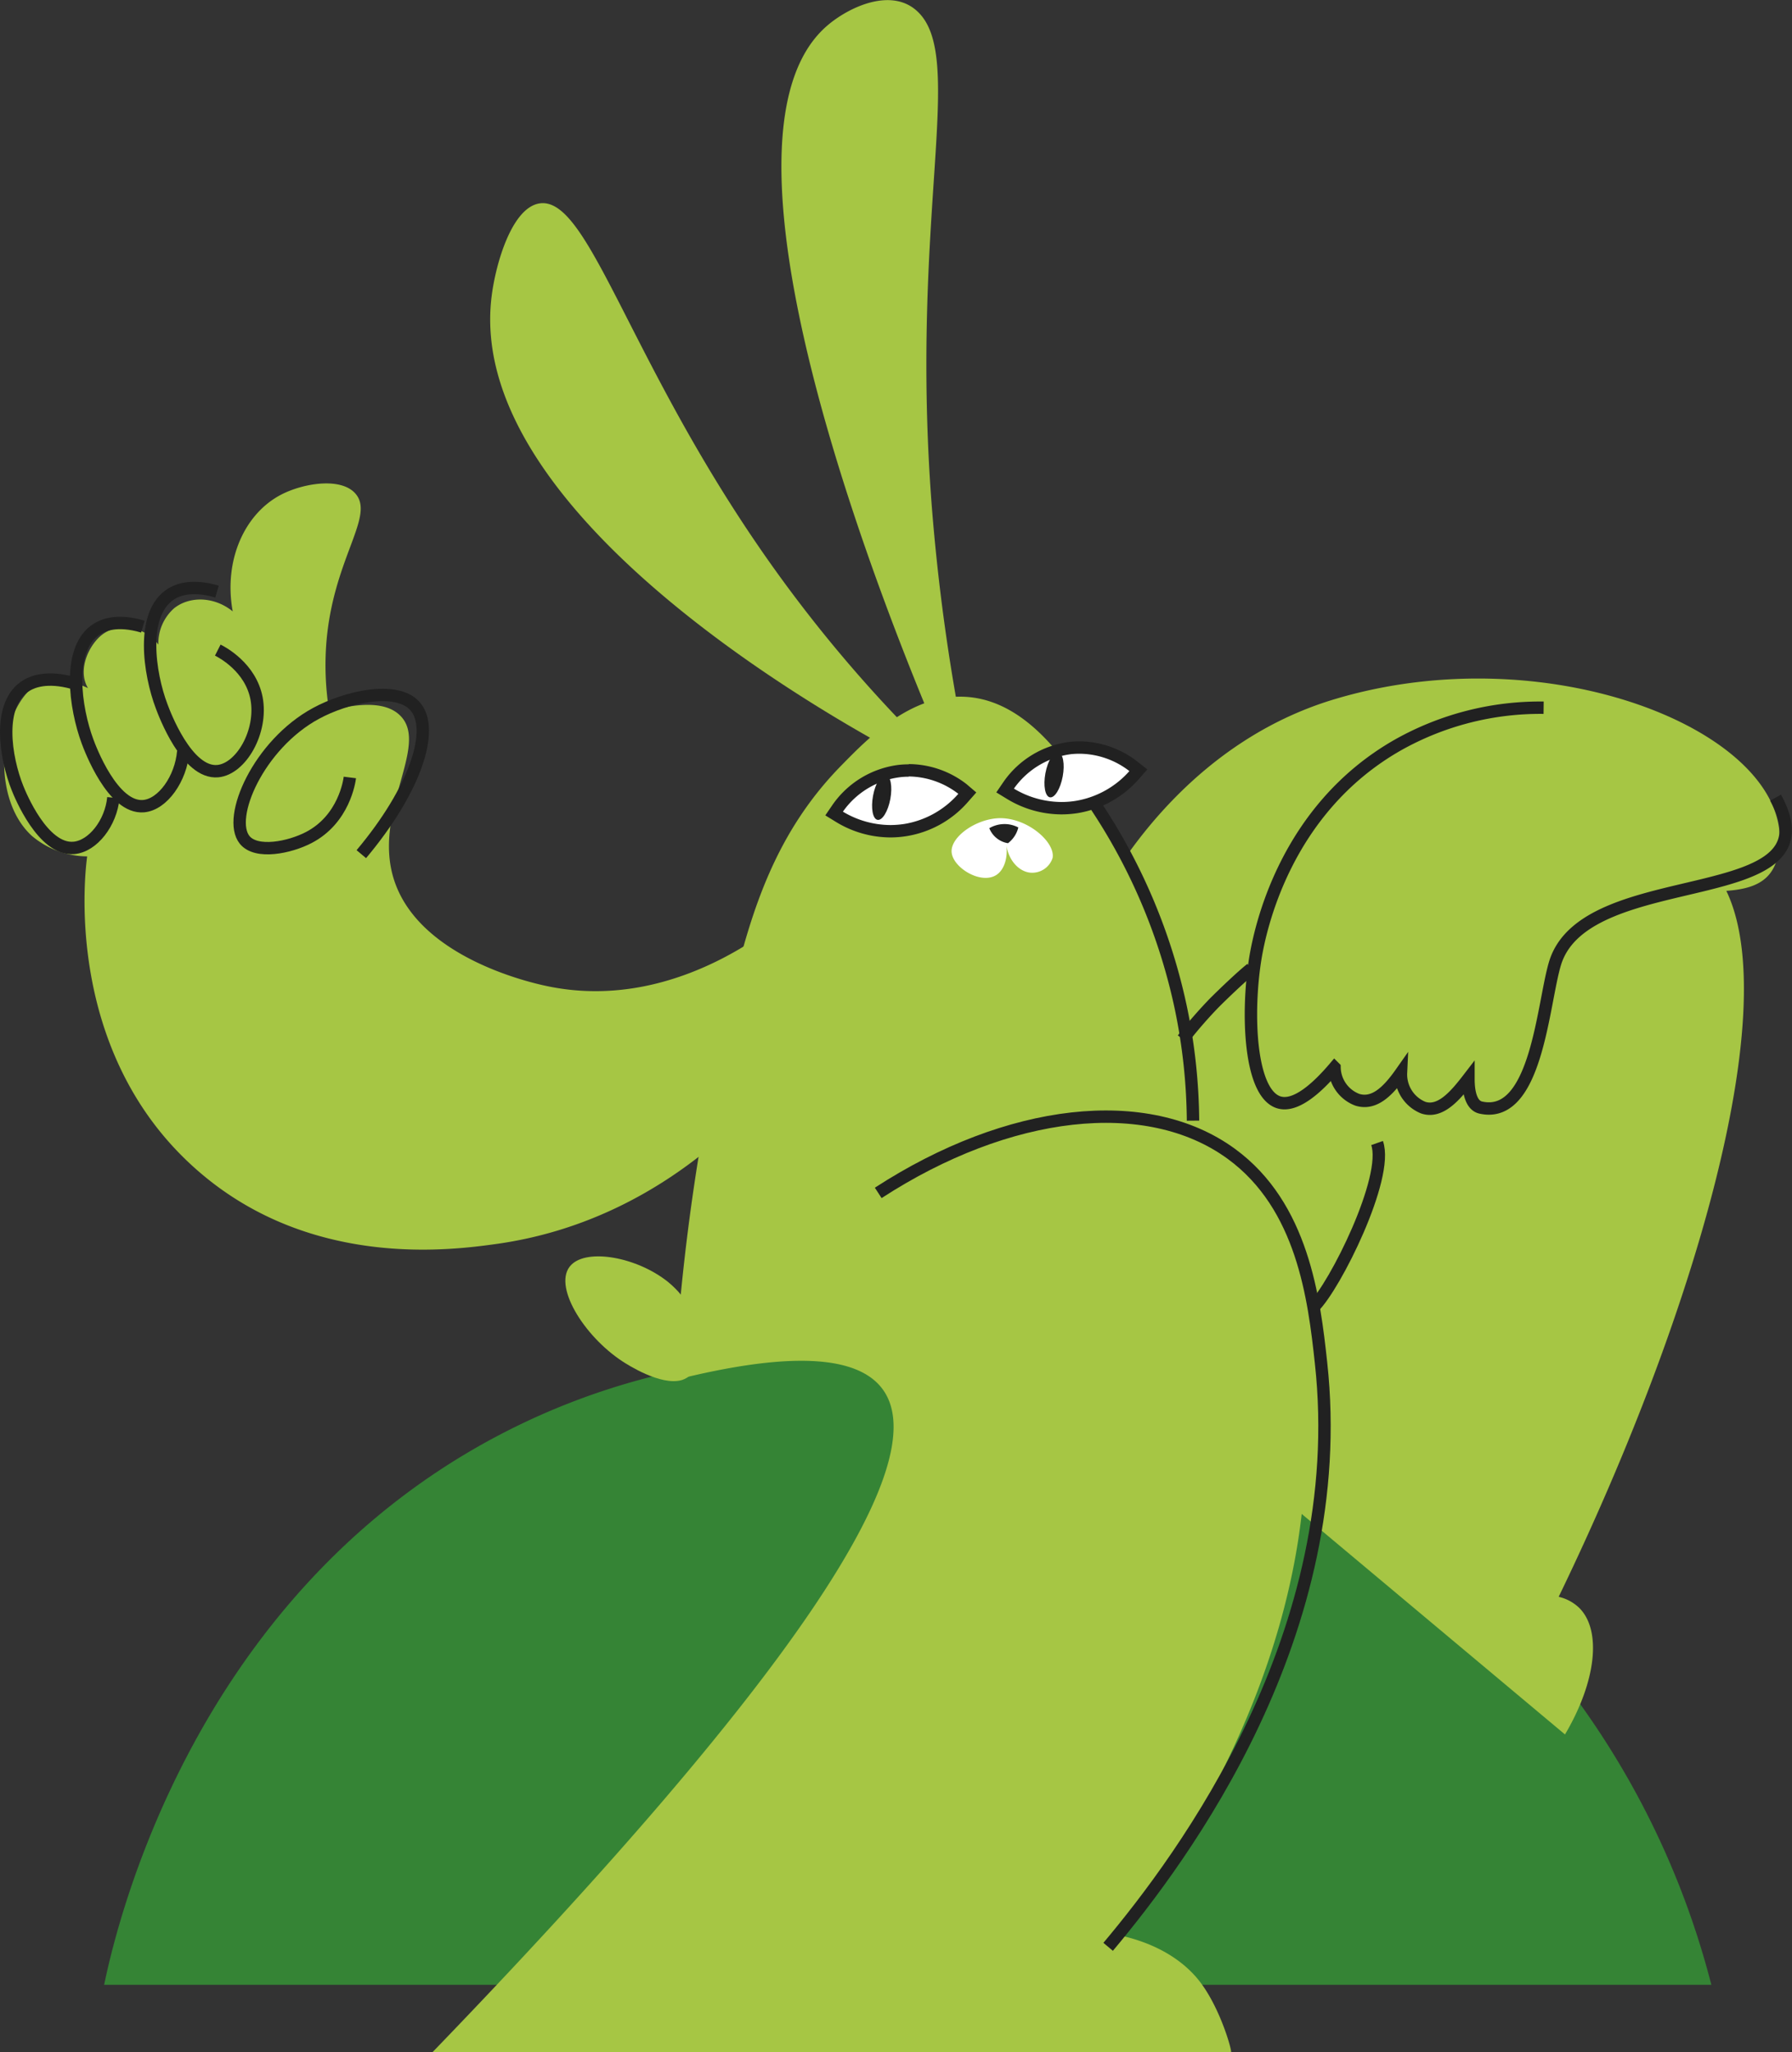 <?xml version="1.0" encoding="UTF-8"?> <svg xmlns="http://www.w3.org/2000/svg" viewBox="0 0 289.24 331.29"><rect x="0" y="0" width="289.24" height="331.29" fill="#333333" stroke="none"/><defs><style>.cls-1{fill:#358435;}.cls-2{fill:#a6c644;}.cls-3{fill:#fff;}.cls-4{fill:#212121;}.cls-5{fill:none;stroke:#212121;stroke-miterlimit:10;stroke-width:2px;}</style></defs><g id="Слой_2" data-name="Слой 2"><g id="Слой_2-2" data-name="Слой 2"><path class="cls-1" d="M16.81,320.39H276.22a135.06,135.06,0,0,0-32.34-58.89C212,227.86,172.58,222,159.79,220.31c-13.78-1.84-46.23-6.16-79.66,11.57C30.61,258.14,18.61,311.74,16.81,320.39Z"></path><path class="cls-2" d="M184.13,173c5.85-6.32,21.39-21.33,46-25.79,8.95-1.62,34.62-15.59,43.79-9.19,17.22,12,3,67.37-22.34,119.74a7.09,7.09,0,0,1,3.32,1.79c3.63,3.61,2.77,11.85-2.3,20.43L150.17,194.18Z"></path><path class="cls-2" d="M146.24,117.32A223.7,223.7,0,0,1,125.9,93.11C101.81,59.93,95.33,31.63,87.11,32.83c-4.45.65-7.1,9.61-7.77,15.09-4.57,37.38,63.12,72.45,68.58,75.21Z"></path><path class="cls-2" d="M155.47,118.91a328.93,328.93,0,0,1-5.06-37c-3.63-46.83,5.56-72.5-2.26-80-4.22-4.08-11.24-.73-14.7,2.29-23.61,20.55,17.12,112.94,20.44,120.36Q154.69,121.72,155.47,118.91Z"></path><path class="cls-2" d="M192.05,180.9c-.66-21.41-7.26-36.31-11.75-44.42-5.43-9.84-12.92-23.38-24.51-24-8.64-.47-15.48,6.47-19.91,11-10.69,10.84-14.54,23.45-17.62,36a354.37,354.37,0,0,0-9.45,63.31q27.63-6.95,33.71,1.54,13,18.15-72.77,107c78.21-.09,128.63-.1,128.94,0h0c.25-.12-1.65-6.94-4.87-11.24-1.33-1.79-4.94-5.87-13-7.66,10.94-14.62,35.91-52.26,28.6-94.72-1.52-8.85-3.86-21.37-14-29.11-14.54-11.05-39.4-8.08-63.32,7.41"></path><path class="cls-2" d="M178,144.14c3.76-6.49,15.31-24.48,37-31.15,35.94-11,75.94,6.11,72,25-2.56,12.25-23-.9-35.49,13.53-9.67,11.17-7.19,27.38-13,28.34-3.71.61-7.75-5.4-10.22-9.7,2.07,4.38.81,8.69-1.27,9.7s-6.79-.84-8.68-5.87c.3,3.23-.83,6.21-2.81,7.15-2.7,1.27-7.68-.88-9.45-6.39,2.41,3.48,1.45,7.54-.51,8.69-1.18.69-3.14-.21-7.92-4.09-8.57-7-12.85-10.44-15.83-16.34A37.58,37.58,0,0,1,178,144.14Z"></path><path class="cls-2" d="M129.75,145.41c-2,1.93-19.43,18.34-41.36,13.79-2.67-.55-20.68-4.58-24.77-17.11-3.59-11,5.79-21.72,1-26.55-2.54-2.58-7.53-1.85-11.49-.77a46.42,46.42,0,0,1-.51-10.21c.87-14,7.87-21,4.85-24.76-2.22-2.79-8.32-1.87-12,0-6,3.06-9.41,10.65-7.91,18.89-2.95-2.4-6.92-2.51-9.45-.51a7.55,7.55,0,0,0-2.55,5.87c-2.46-3.26-7-3.56-9.45-1.28-2,1.84-3.55,5.58-1.91,8.3-4.65-2.1-6.2-1.63-7.28-1.15-6.93,3.1-8.88,18.5-1.79,25a14,14,0,0,0,8.94,3.32c-.36,2.62-3.84,31.35,17.36,50.3C49.81,205,73,201.78,80,200.82c29.71-4.1,46-26.81,49-31.15Q129.37,157.54,129.75,145.41Z"></path><path class="cls-3" d="M143.76,134.14a15.91,15.91,0,0,1-8.2-2.31l-.9-.55.6-.87a14.21,14.21,0,0,1,9.92-6c.5,0,1-.08,1.5-.08a14.27,14.27,0,0,1,8.66,3l.82.65-.69.79a15.9,15.9,0,0,1-9.28,5.14,15.22,15.22,0,0,1-2.43.2Z"></path><path class="cls-4" d="M146.68,125.34a13.32,13.32,0,0,1,8,2.8A14.77,14.77,0,0,1,146,133a15.16,15.16,0,0,1-2.27.18,15,15,0,0,1-7.68-2.16,13.28,13.28,0,0,1,9.21-5.56,11.11,11.11,0,0,1,1.39-.08m0-2a14.61,14.61,0,0,0-1.61.09,15.29,15.29,0,0,0-10.64,6.41l-1.19,1.74,1.79,1.1a16.93,16.93,0,0,0,8.73,2.46,16.16,16.16,0,0,0,2.59-.21,16.61,16.61,0,0,0,9.87-5.47l1.39-1.58L156,126.57a15.33,15.33,0,0,0-9.28-3.23Z"></path><path class="cls-3" d="M171.36,130.46a15.93,15.93,0,0,1-8.2-2.3l-.9-.56.6-.86a14.24,14.24,0,0,1,9.92-6,12.73,12.73,0,0,1,1.51-.08,14.34,14.34,0,0,1,8.65,3l.83.65-.7.8a15.94,15.94,0,0,1-9.27,5.14,15.43,15.43,0,0,1-2.44.19Z"></path><path class="cls-4" d="M174.29,121.67a13.28,13.28,0,0,1,8,2.8,14.8,14.8,0,0,1-8.68,4.81,14,14,0,0,1-2.28.18,15,15,0,0,1-7.68-2.16,13.38,13.38,0,0,1,9.22-5.56,13.2,13.2,0,0,1,1.39-.07m0-2a14.66,14.66,0,0,0-1.62.09A15.25,15.25,0,0,0,162,126.17l-1.19,1.74,1.8,1.1a17,17,0,0,0,8.72,2.45,17.28,17.28,0,0,0,2.59-.2,16.73,16.73,0,0,0,9.88-5.48l1.38-1.58-1.65-1.3a15.32,15.32,0,0,0-9.27-3.23Z"></path><ellipse class="cls-4" cx="142.31" cy="128.72" rx="3.69" ry="1.42" transform="translate(-10.23 245.13) rotate(-79.48)"></ellipse><ellipse class="cls-4" cx="170.14" cy="125.08" rx="3.69" ry="1.42" transform="translate(16.09 269.52) rotate(-79.48)"></ellipse><path class="cls-3" d="M162.43,136.36c.26,2-.28,4-1.6,4.87-2.47,1.61-7-1.14-7.23-3.64s4-5.49,7.84-5.52c4.51,0,8.9,3.92,8.46,6.41a3.46,3.46,0,0,1-3.34,2.4C164.67,140.87,162.79,139.05,162.43,136.36Z"></path><path class="cls-4" d="M164.36,133.57a4.41,4.41,0,0,1-.42,1.1,4.67,4.67,0,0,1-1.24,1.44,3.81,3.81,0,0,1-1.73-.73,3.88,3.88,0,0,1-1.29-1.69,4.83,4.83,0,0,1,2.2-.66A4.78,4.78,0,0,1,164.36,133.57Z"></path><path class="cls-5" d="M141.75,192.56c21-13.64,43.41-16.24,57-6.3,11.52,8.42,13.35,23.33,14.47,33.71C218,263.54,191,299.8,178.86,314.26"></path><path class="cls-5" d="M249.15,114.24a46.81,46.81,0,0,0-23.49,6c-18.43,10.47-22.28,30.05-23,34.21-1.5,9-1,22,3.74,23.49,2.73.85,6.25-2.37,9-5.61a5.69,5.69,0,0,0,3.66,5.19c2.7.85,4.92-1.28,7.07-4.34a5.78,5.78,0,0,0,3.57,5.61c2.77.94,5.19-1.91,7.32-4.68,0,.83,0,4.25,2,4.68,9.06,2,10-16.93,12-23.38,5.1-16.24,45.78-8.08,35.57-26.65"></path><path class="cls-5" d="M192.56,180.9a92.57,92.57,0,0,0-1.92-18,94.06,94.06,0,0,0-13.91-33.06"></path><path class="cls-5" d="M212,211c3.43-3.29,12.24-20.92,10.27-26.49"></path><path class="cls-5" d="M190.9,167.75a73.05,73.05,0,0,1,5.1-5.87c1.52-1.52,4.59-4.45,5.94-5.49"></path><path class="cls-5" d="M56.47,125.5c-.07.56-.93,6.74-6.64,9.7-3.07,1.6-8.44,2.71-10.34.38C36.58,132,41.75,120.17,51,115.16c4.85-2.64,13-4.56,16-1.15,3.27,3.74,0,13.54-8.68,23.87"></path><path class="cls-5" d="M35.15,104.94c.67.34,5.29,2.75,6.26,7.79,1,5.36-2.5,11.4-6.26,11.75-5,.45-8.65-9.36-9.06-10.47-2-5.26-3.47-15,1.53-18.13.88-.55,3.15-1.65,7.41-.38"></path><path class="cls-5" d="M29.58,121.29c-.38,4.43-3.31,8.56-6.39,8.84-5,.45-8.66-9.36-9.07-10.47-1.95-5.26-3.46-15,1.53-18.13.88-.55,3.15-1.65,7.41-.38"></path><path class="cls-5" d="M18.3,128.76c-.38,4.07-3.31,7.86-6.39,8.11-5,.42-8.66-8.6-9.07-9.62-1.95-4.83-3.46-13.77,1.53-16.66.88-.5,3.15-1.52,7.41-.35"></path><path class="cls-2" d="M100.49,219.77c.71.46,6.17,4,9.57,3,4.49-1.42,4.29-10.52-2.25-15.85-5-4-13-5.43-15.62-2.73C89.08,207.35,94.16,215.63,100.49,219.77Z"></path></g></g></svg> 